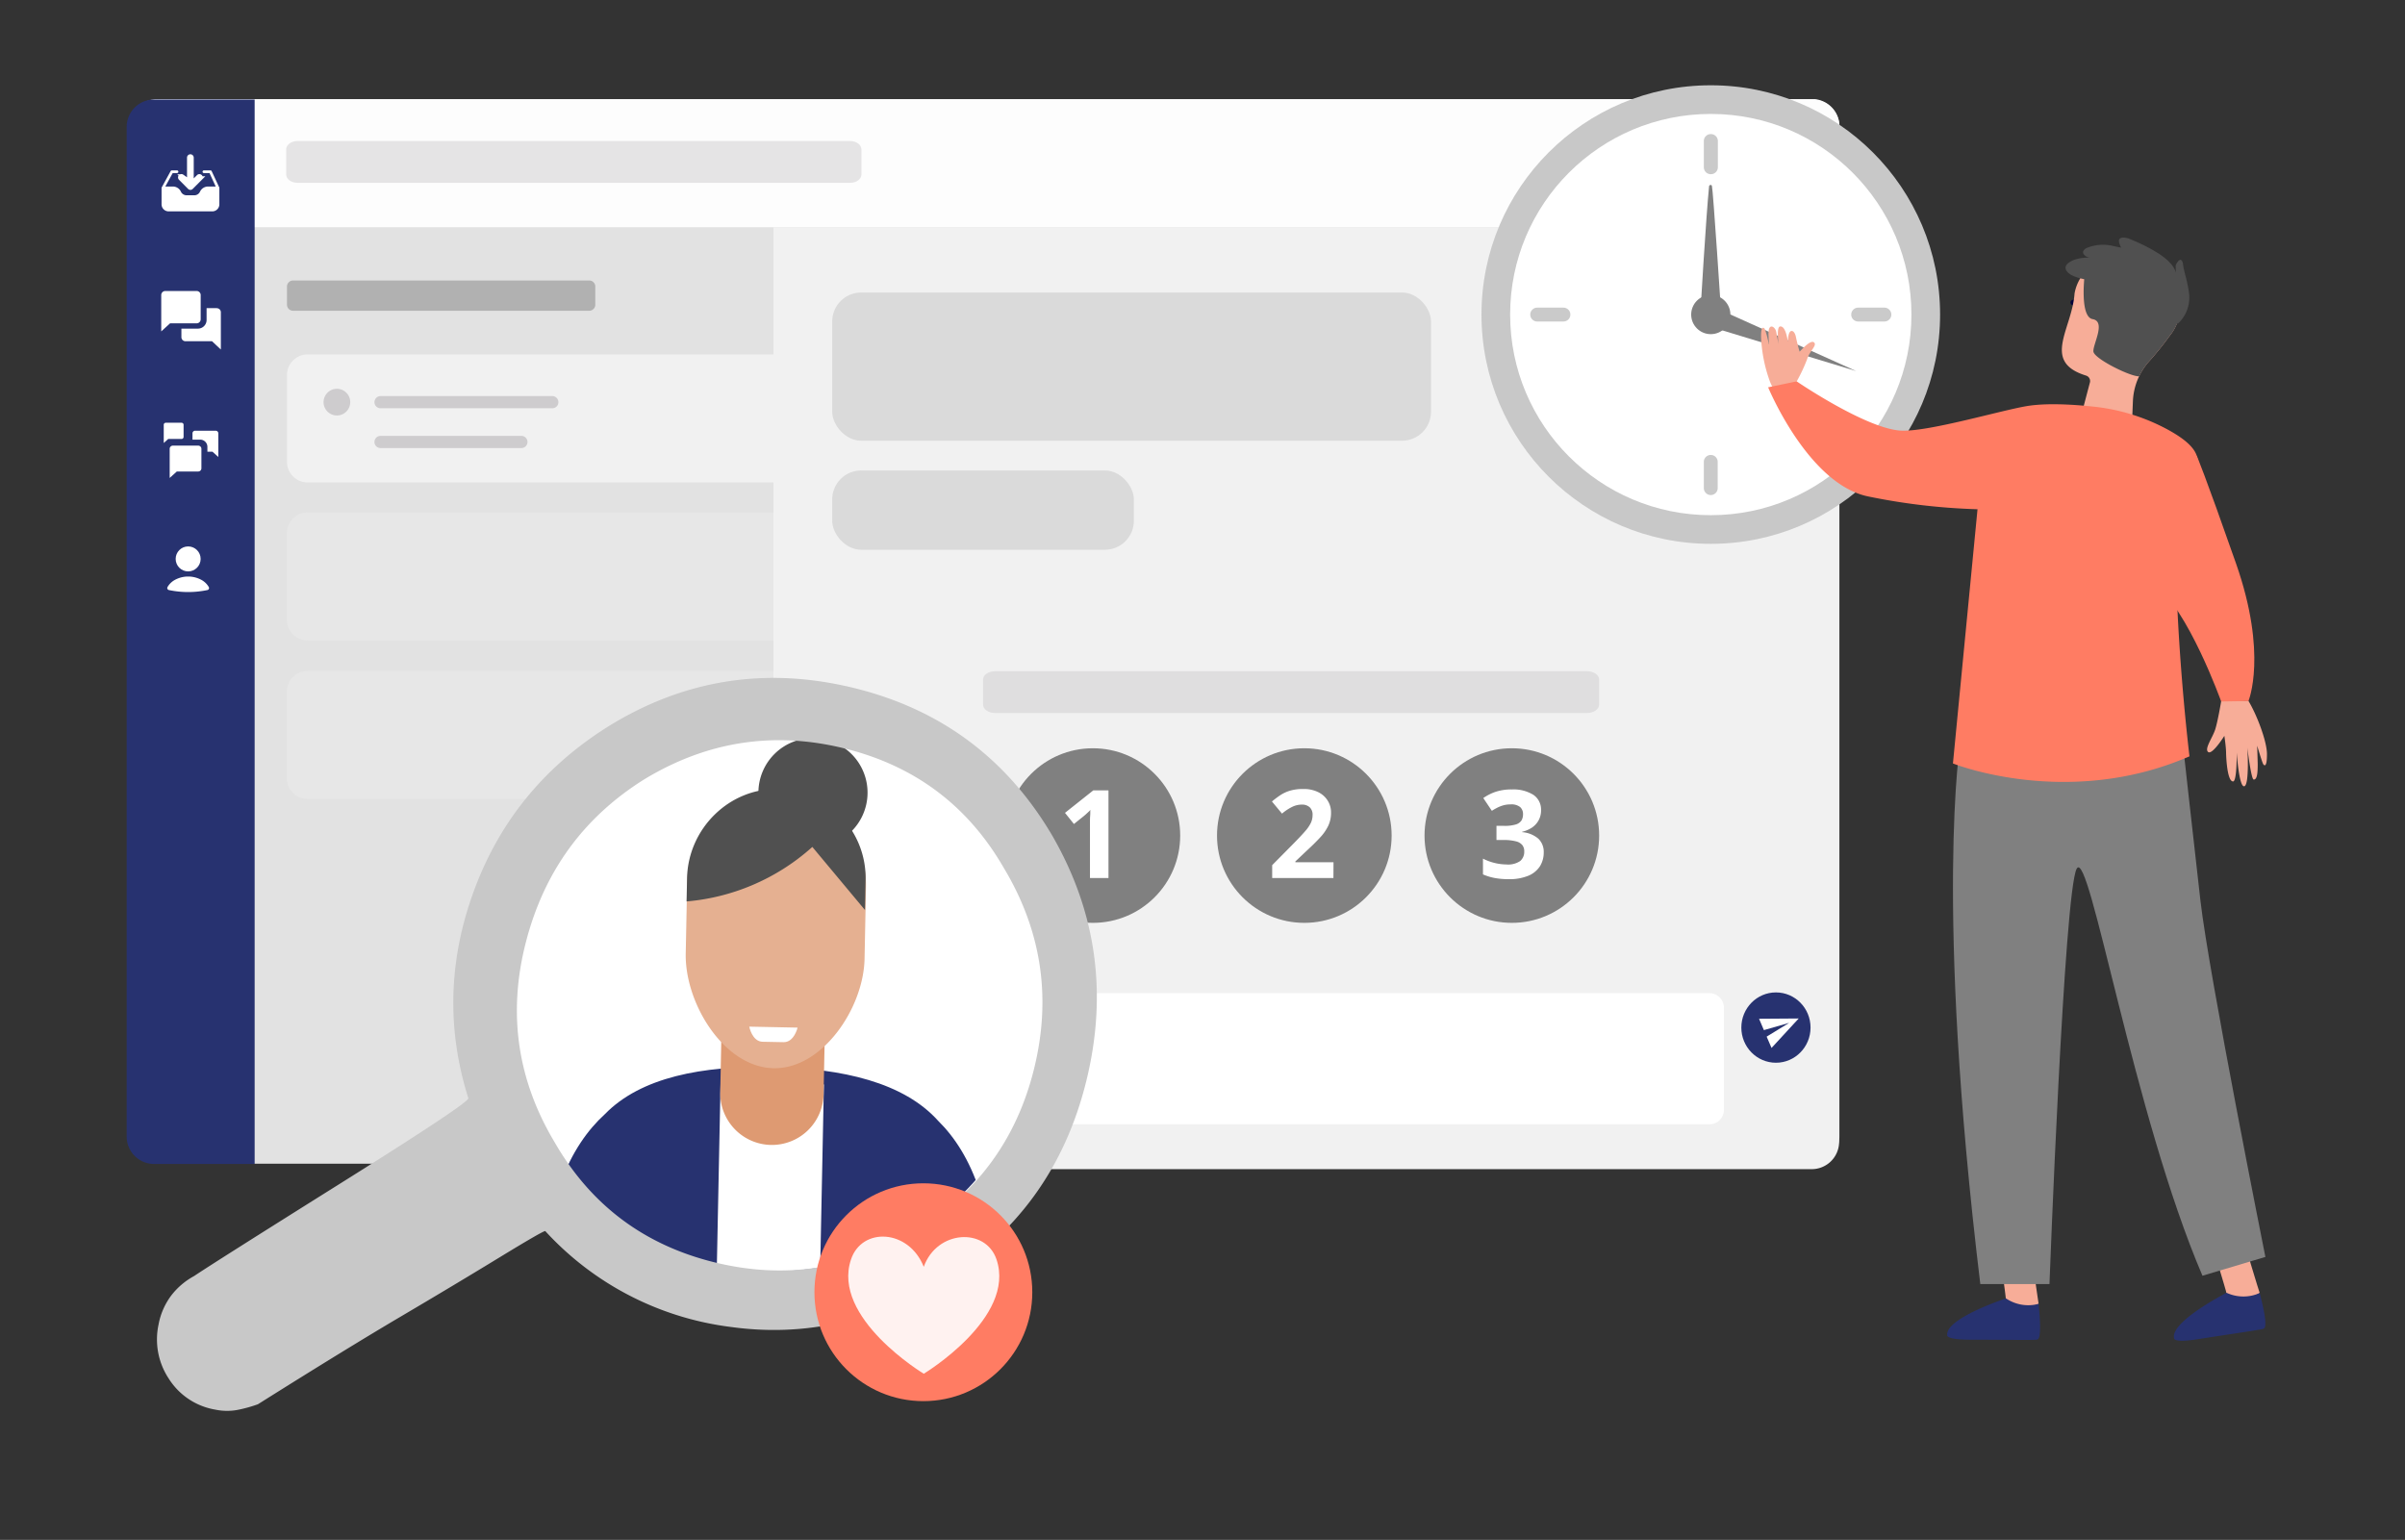<svg xmlns="http://www.w3.org/2000/svg" viewBox="0 0 595 381"><rect x="0" y="0" width="595" height="381" fill="#333333" stroke="none"/><defs><clipPath id="a"><path fill="none" d="M31.34 24.53H455.07V289.24H31.34z"/></clipPath><clipPath id="b"><path fill="none" d="M434.08 251.13L443.56 246.96 447.67 256.58 438.19 260.76 434.08 251.13z"/></clipPath><clipPath id="c"><circle cx="191.47" cy="248.14" r="66.43" fill="none"/></clipPath></defs><g clip-path="url(#a)"><path d="M448.34 24.62H40a6.74 6.74 0 0 0-6.73 6.75V281.2a6.73 6.73 0 0 0 6.73 6.74h408.34a6.73 6.73 0 0 0 6.73-6.74V31.37a6.74 6.74 0 0 0-6.73-6.75z" fill="#e2e2e2"/><path d="M145.74 69.4H72.46A1.51 1.51 0 0 0 71 70.91v4.47a1.51 1.51 0 0 0 1.5 1.51h73.28a1.51 1.51 0 0 0 1.5-1.51v-4.47a1.51 1.51 0 0 0-1.54-1.51z" fill="gray" opacity="0.5"/><path d="M455.07 31.28v24.93H32.25V31.28A6.78 6.78 0 0 1 39 24.5h409.33a6.78 6.78 0 0 1 6.76 6.78z" fill="#fdfdfd"/><path d="M210.32 34.89H73.61c-1.55 0-2.81.93-2.81 2.08v6.19c0 1.15 1.26 2.08 2.81 2.08h136.71c1.55 0 2.8-.93 2.8-2.08V37c0-1.18-1.25-2.11-2.8-2.11z" fill="#ceccce" opacity="0.5"/><path d="M203.18 114.25V92.81a5.11 5.11 0 0 0-5.11-5.12h-122A5.11 5.11 0 0 0 71 92.81v21.44a5.11 5.11 0 0 0 5.1 5.12h122a5.11 5.11 0 0 0 5.08-5.12z" fill="#f1f1f1"/><path d="M203.18 153.35v-21.44a5.11 5.11 0 0 0-5.11-5.12h-122a5.11 5.11 0 0 0-5.1 5.12v21.44a5.11 5.11 0 0 0 5.1 5.12h122a5.11 5.11 0 0 0 5.11-5.12zm0 39.23v-21.44a5.11 5.11 0 0 0-5.11-5.12h-122a5.11 5.11 0 0 0-5.1 5.12v21.44a5.11 5.11 0 0 0 5.1 5.12h122a5.11 5.11 0 0 0 5.11-5.12z" fill="#f1f1f1" opacity="0.3"/><path d="M191.34 282.51V56.21H455v226.3a6.78 6.78 0 0 1-6.76 6.77H198a6.78 6.78 0 0 1-6.76-6.77z" fill="#f1f1f1"/><path d="M38.1 24.62H63V288H38.1a6.78 6.78 0 0 1-6.76-6.78V31.37a6.78 6.78 0 0 1 6.76-6.75z" fill="#273270"/><path d="M54.22 46.33l-1.86-4a.32.32 0 0 0-.32-.17h-1.59a.34.34 0 0 0-.34.33.33.33 0 0 0 .34.33h1.38l1.54 3.33h-1.89a2.2 2.2 0 0 0-2 1.28 1.54 1.54 0 0 1-1.39.89h-1.93a1.56 1.56 0 0 1-1.4-.89 2.19 2.19 0 0 0-2-1.28H40.9l1.83-3.33h1.07a.33.33 0 0 0 .33-.33.33.33 0 0 0-.33-.33h-1.27a.33.33 0 0 0-.3.15l-2.19 4a.17.17 0 0 0-.07.13v4.16a1.75 1.75 0 0 0 1.71 1.7h10.88a1.75 1.75 0 0 0 1.71-1.7v-4.14a.21.21 0 0 0-.05-.13z" fill="#fff"/><path d="M46.89 46.39a.31.31 0 0 0 .44 0l2.27-2.28a.32.32 0 0 0-.07-.46.33.33 0 0 0-.4 0l-1.7 1.69V39a.33.33 0 0 0-.66 0v6.32l-1.7-1.69a.33.33 0 0 0-.46.46z" fill="#fff" stroke="#fff"/><path d="M40.86 72h7.79a1 1 0 0 1 1 1v6a1 1 0 0 1-1 1h-6.57l-2.19 2v-9a1 1 0 0 1 .97-1zm12.79 4.24h-2.54v2.86A2.14 2.14 0 0 1 49 81.31h-4.12v2.12a1 1 0 0 0 1 1h6.57l2.19 2.05v-9.19a1 1 0 0 0-.99-1.03zm-8.73 28.36H41a.5.5 0 0 0-.49.5v4.51l1.11-1h3.31a.5.5 0 0 0 .49-.5v-3a.5.5 0 0 0-.5-.51zm4.13 5.66h-6.29a.79.79 0 0 0-.78.8v7.2l1.77-1.6h5.3a.79.79 0 0 0 .78-.8v-4.8a.79.79 0 0 0-.78-.8zm-.79-3.69h5.11a.65.65 0 0 1 .64.65v5.85l-1.44-1.3h-1.26v-1.21a1.78 1.78 0 0 0-1.77-1.78h-1.92v-1.56a.65.65 0 0 1 .64-.65z" fill="#fff" fill-rule="evenodd"/><path d="M51.29 146a.51.51 0 0 0 .37-.74 4.72 4.72 0 0 0-1.72-1.72 6.9 6.9 0 0 0-6.78 0 4.72 4.72 0 0 0-1.72 1.72.51.51 0 0 0 .37.74 23.29 23.29 0 0 0 9.48 0z" fill="#fff"/><circle cx="46.55" cy="138.29" r="3.09" fill="#fff"/><path d="M136.65 98H94.14a1.47 1.47 0 0 0-1.06.45 1.5 1.5 0 0 0 0 2.12 1.46 1.46 0 0 0 1.06.44h42.51a1.46 1.46 0 0 0 1.06-.44 1.5 1.5 0 0 0 0-2.12 1.47 1.47 0 0 0-1.06-.45zm-53.31 4.8a3.3 3.3 0 1 0-3.29-3.3 3.3 3.3 0 0 0 3.29 3.3zm45.66 5.05H94.14a1.5 1.5 0 0 0-1.06.44 1.51 1.51 0 0 0 0 2.13 1.5 1.5 0 0 0 1.06.44H129a1.5 1.5 0 0 0 1.06-.44 1.51 1.51 0 0 0 0-2.13 1.5 1.5 0 0 0-1.06-.44z" fill="#ceccce"/></g><rect x="205.89" y="116.41" width="74.63" height="19.61" rx="7.16" fill="gray" opacity="0.2"/><rect x="205.89" y="72.38" width="148.14" height="36.66" rx="7.16" fill="gray" opacity="0.2"/><circle cx="270.38" cy="206.74" r="21.6" fill="gray"/><circle cx="322.69" cy="206.74" r="21.6" fill="gray"/><circle cx="374.03" cy="206.74" r="21.6" fill="gray"/><path d="M392.63 166.07H246.21c-1.66 0-3 .93-3 2.08v6.19c0 1.15 1.34 2.08 3 2.08h146.42c1.66 0 3-.93 3-2.08v-6.19c0-1.15-1.34-2.08-3-2.08z" fill="#ceccce" opacity="0.5"/><path d="M274.24 217.25h-4.58V204.7v-1.28c0-.51 0-1 .05-1.57s0-1 .06-1.46q-.16.2-.66.66c-.33.31-.64.59-.93.83l-2.49 2-2.21-2.76 7-5.56h3.76zm55.65 0h-15.15v-3.19l5.44-5.5c1.1-1.13 2-2.07 2.65-2.83a9.39 9.39 0 0 0 1.45-2.07 4.54 4.54 0 0 0 .45-2 2.45 2.45 0 0 0-.72-1.93 2.77 2.77 0 0 0-1.92-.65 5.43 5.43 0 0 0-2.44.58 12.25 12.25 0 0 0-2.48 1.65l-2.49-3a23.43 23.43 0 0 1 2-1.51 9.11 9.11 0 0 1 2.43-1.15 11.17 11.17 0 0 1 3.33-.43 8 8 0 0 1 3.67.77 5.69 5.69 0 0 1 2.36 2.1 5.46 5.46 0 0 1 .83 3 7.43 7.43 0 0 1-.71 3.28 11.79 11.79 0 0 1-2.07 2.93q-1.35 1.46-3.27 3.22l-2.78 2.63v.2h9.44zm51.37-16.83a5.1 5.1 0 0 1-.63 2.59 5.17 5.17 0 0 1-1.68 1.8 7.82 7.82 0 0 1-2.38 1v.09a6.94 6.94 0 0 1 4 1.6 4.47 4.47 0 0 1 1.35 3.41 6.39 6.39 0 0 1-.92 3.4 6.23 6.23 0 0 1-2.86 2.36 12.32 12.32 0 0 1-5 .86 18.46 18.46 0 0 1-3.34-.29 13.5 13.5 0 0 1-2.91-.89v-3.9a13.12 13.12 0 0 0 5.76 1.44 5.32 5.32 0 0 0 3.45-.85 3 3 0 0 0 1-2.4 2.45 2.45 0 0 0-.46-1.52 2.86 2.86 0 0 0-1.6-.95 11.8 11.8 0 0 0-3.16-.33h-1.65v-3.51h1.68A9.52 9.52 0 0 0 375 204a2.55 2.55 0 0 0 1.42-1 3 3 0 0 0 .38-1.5 2.33 2.33 0 0 0-.71-1.81 3.47 3.47 0 0 0-2.38-.66 6.59 6.59 0 0 0-1.89.26 8.27 8.27 0 0 0-1.53.63 12.38 12.38 0 0 0-1.2.7l-2.12-3.16a12.09 12.09 0 0 1 3-1.53 12.46 12.46 0 0 1 4.09-.6 9.32 9.32 0 0 1 5.31 1.34 4.39 4.39 0 0 1 1.89 3.75z" fill="#fff"/><ellipse cx="439.37" cy="254.25" rx="8.56" ry="8.7" fill="#273270"/><g clip-path="url(#b)"><path d="M435.19 252.07l1.2 2.81 6.26-1.8-5.58 3.41 1.21 2.8L445 252z" fill="#fff"/></g><path d="M426.5 274.57v-25.21a3.59 3.59 0 0 0-3.55-3.62H200.88a3.59 3.59 0 0 0-3.55 3.62v25.21a3.58 3.58 0 0 0 3.55 3.61H423a3.58 3.58 0 0 0 3.5-3.61z" fill="#fff"/><circle cx="192.22" cy="247.13" r="77.47" fill="#fff"/><g clip-path="url(#c)"><path d="M246.06 346.12l.2-21.09c.23-25.5-5.91-39.55-14.13-47.68-8.54-9.52-23.68-13-41-13.35s-32.57 2.51-41.49 11.68c-8.54 7.79-15.24 21.58-16.05 47.06l-.66 21.08z" fill="#273270"/><path transform="rotate(-88.84 190.277 306.518)" fill="#fff" d="M151.82 293.73H228.74V319.3H151.82z"/><path d="M190.75 283.29a12.79 12.79 0 0 0 13-12.53l.49-23.94-25.57-.52-.48 23.94a12.8 12.8 0 0 0 12.56 13.05z" fill="#de9a72"/><path d="M214.63 196.39a13.5 13.5 0 1 0-13.78 13.23 13.5 13.5 0 0 0 13.78-13.23" fill="#505050"/><path d="M170 218.5l-.35 17.42c-.25 12.39 9.57 28.37 22 28.39 12 0 22-15 22.24-27.06l.36-17.86a22.11 22.11 0 0 0-21.66-22.55A22.11 22.11 0 0 0 170 218.5z" fill="#e5b091"/><path d="M197.32 254.26s-.84 3.66-3.47 3.6l-5.17-.1c-2.62-.05-3.31-3.74-3.31-3.74z" fill="#fff"/><path d="M210.12 204.54a22.1 22.1 0 0 0-17.33-9.31c-12.29-.39-22.56 9.76-22.81 22.05l-.12 5.76a53.36 53.36 0 0 0 30.77-13.18l.34-.31L214 225.17l.15-7.39a22 22 0 0 0-4.03-13.24z" fill="#505050"/></g><path d="M137.29 282.75q13.4 23.16 39.47 29.58t49.33-7.56q23.26-14 29.75-40.37t-7.49-49.64Q235 191.6 208.88 185.17t-49.34 7.57q-22.68 14.1-29.45 40.43t7.2 49.58M48 315.74q5.1-3.42 36.63-23.19t31.24-20.82q-8.13-25.74 1.5-51.64t33.75-40.74q28-17 60.15-9.12t49 36.42q16.46 28.41 8.49 60.79t-36 49.4q-24.71 15.26-52 11.48a74.87 74.87 0 0 1-45.86-23.72q-.47-.11-11.41 6.57t-24.32 14.57q-13.4 7.9-35.36 21.71a34.1 34.1 0 0 1-5.21 1.43 14.24 14.24 0 0 1-5.39-.11 16.94 16.94 0 0 1-11.49-7.71 17.55 17.55 0 0 1-2.5-13.3 17.13 17.13 0 0 1 3.17-7.25 17.88 17.88 0 0 1 5.61-4.77" fill="#c8c8c8"/><circle cx="195.1" cy="257.44" r="114.86" fill="none"/><circle cx="228.44" cy="319.73" r="26.95" fill="#ff7c63"/><path d="M246.54 311.62c-2.72-8-14.77-7.26-18 1.82-3.74-9.38-15.32-9.86-18-1.82-4.89 14.47 18 28.28 18 28.28s22.89-13.81 18-28.28z" fill="#fff" opacity="0.9"/><circle cx="423.25" cy="77.83" r="56.73" fill="#c8c8c8"/><circle cx="423.25" cy="77.83" r="49.64" fill="#fff"/><path d="M425.84 77.83h-5.19s1.45-24.68 2.19-31.83c0-.17.55-.44.69 0 .29.88 2.31 31.83 2.31 31.83z" fill="gray"/><path fill="gray" d="M420.29 79.98L422.11 75.12 459.22 91.81 459.22 91.81 420.29 79.98z"/><path d="M423.25 43.1a1.72 1.72 0 0 1-1.72-1.71v-6.5a1.71 1.71 0 0 1 1.72-1.71 1.71 1.71 0 0 1 1.75 1.71v6.5a1.72 1.72 0 0 1-1.75 1.71zm-34.74 34.73a1.71 1.71 0 0 1-1.71 1.72h-6.5a1.72 1.72 0 0 1-1.71-1.72 1.72 1.72 0 0 1 1.71-1.71h6.5a1.71 1.71 0 0 1 1.71 1.71zm34.74 34.74a1.71 1.71 0 0 1 1.71 1.71v6.49a1.72 1.72 0 0 1-1.71 1.72 1.72 1.72 0 0 1-1.72-1.72v-6.49a1.71 1.71 0 0 1 1.72-1.71zM458 77.83a1.71 1.71 0 0 1 1.71-1.71h6.5a1.72 1.72 0 0 1 1.71 1.71 1.72 1.72 0 0 1-1.71 1.72h-6.5a1.71 1.71 0 0 1-1.71-1.72z" fill="#cacaca"/><circle cx="423.25" cy="77.83" r="4.85" fill="gray"/><path d="M448.75 84.69C447.8 84 445.3 87 445.24 87s-.67-2.33-.92-3.6c-.21-1-.63-1.54-1.1-1.51-.88.07-.9 2.51-.88 2.71-.11-.61-.58-4.11-2-3.81-.87.18-.33 4.28-.32 4.47 0-.13-.31-1.65-.58-3.15-.23-1.22-1.71-2.17-1.89-.11a7.39 7.39 0 0 0 0 1.24 20.38 20.38 0 0 0 .21 2.47c0-.1-.19-.83-.39-1.66a20.65 20.65 0 0 0-.77-2.66c-.27-.43-1-.82-.9 2.26a36.53 36.53 0 0 0 2.13 10.61 13.86 13.86 0 0 0 1.06 2.18l3.27-.51 1.63-.26.73-1.33a40.78 40.78 0 0 0 2.58-5.51c.57-1.96 2.61-3.43 1.65-4.14zm109.68 99.83s1.21 4.08 1.49 4.54.94.82.93-2.46-2.59-9.92-4.61-13.22l-6.72.12s-.8 4.84-1.46 6.94-2.77 4.86-1.75 5.63 4-4 4-4 .4 2.65.42 4.05.29 7.23 1.73 7.23c1 0 .9-7.16.9-7.16s.58 8.73 1.89 8.35.75-9.54.75-9.54.93 7.84 1.56 7.88c.91.06 1-1.87 1-3.84zM494.2 306.16s2.15 15.17 2.05 15.34.81 1.72.81 1.72l3.77.84 3.53-1.45s-2.22-14.35-1.78-16.1-8.38-.35-8.38-.35z" fill="#f7ad98"/><path d="M504.36 322.61a9.87 9.87 0 0 1-8.08-1.35s-14.81 4.86-14.54 9c0 0-.68 1.22 5.65 1.22s16.17.12 16.44 0 1.48.6.53-8.87z" fill="#273270"/><path d="M546.45 305.27s4.49 14.65 4.41 14.83 1.07 1.58 1.07 1.58l3.86.24 3.26-2s-4.43-13.82-4.27-15.62-8.33.97-8.33.97z" fill="#f7ad98"/><path d="M559.05 319.93a9.88 9.88 0 0 1-8.19-.06s-13.88 7.1-13 11.19c0 0-.47 1.3 5.78.31s16-2.4 16.23-2.57 1.59.34-.82-8.87z" fill="#273270"/><path d="M540.19 185.36L485 183.47s-6.48 39.88 4.93 134.25h17.11s3.63-97.2 6.74-102.78 14 60.78 31.11 100.71l15.57-4.65s-14-70-16.07-88.15-4.2-37.49-4.2-37.49z" fill="gray"/><path d="M517.29 76.55a.66.66 0 0 0 .36-.08.62.62 0 0 0 .22-.91 4.15 4.15 0 0 0-5.26-1.28.61.61 0 0 0-.29.88.76.76 0 0 0 1 .32 2.61 2.61 0 0 1 3.38.73.77.77 0 0 0 .59.34z" fill="#03023a"/><path d="M513.25 72.59l.09-.45c1.54-6.77 9-10.66 16.4-8.36 6.15 1.92 10.22 7.73 9.5 13.57a11 11 0 0 1-2.4 5.65 74.89 74.89 0 0 1-5 6.24 15.8 15.8 0 0 0-4.16 10.11l-.15 3.68c-8.78 1.9-12-2.65-12-2.65l1.55-5.87a1.43 1.43 0 0 0-1.05-1.6c-11.03-3.45-3.38-11.46-2.78-20.32z" fill="#f7ad98"/><path d="M533.49 71l5.51 7.87a11.09 11.09 0 0 1-2.15 4.13 74.81 74.81 0 0 1-5 6.24 15.77 15.77 0 0 0-2.6 3.86c-1.95.21-11.21-4.34-11.34-6.14s3.18-7.42-.2-8c-3.18-.58-2-10.56-2-10.56l8.57-.51z" fill="#505050"/><path d="M541.56 72.43a33.89 33.89 0 0 0-.87-4.19c-.17-.7-.35-1.39-.5-2.09-.1-.49-.08-1.47-.57-1.81s-1.31 1-1.36 1.42a23.17 23.17 0 0 0 .16 2.62c.09-2.34-2.52-4.44-4.43-5.69a44.63 44.63 0 0 0-6.76-3.42 5.12 5.12 0 0 0-1.65-.48c-2.05-.12-1.29 1.45-.82 2.48 0 0-1.58-.32-1.76-.36a10.63 10.63 0 0 0-6.63.4c-.72.29-1.4.95-.77 1.71a2.49 2.49 0 0 0 1.67.77 10.08 10.08 0 0 0-4.14.51c-.79.31-2 .94-2.1 1.83s.82 1.61 1.59 2c2 1 4.38 1.08 6.5 1.75a27.39 27.39 0 0 1 6.7 3.1c1.72 1.09 3.29 2.36 5 3.46a39.27 39.27 0 0 0 4.52 2.44c1 .49 2.77 1.77 3.69 1a8.81 8.81 0 0 0 2.53-7.45z" fill="#505050"/><path d="M536.19 106.23a49.31 49.31 0 0 0-18.46-5.64c-5.13-.54-11.56-.9-16.31-.11-6.52 1.1-23.81 6.23-30.8 6.08-8.52-.18-26.12-12.2-26.12-12.2l-7.06 1.47s9.86 23.94 24.73 27a156.14 156.14 0 0 0 27.07 3.17l-6.08 62.9s28.36 11.37 58.52-1.76c0 0-3.63-29.64-3.42-56.37.1-12.17 13.56-16.05-2.07-24.54z" fill="#ff7c63"/><path d="M543.47 112.74s1.87 4.23 9.74 26.72 3.06 34 3.06 34l-6.75.11s-8.2-22.92-16.59-29.08 10.54-31.75 10.54-31.75z" fill="#ff7c63"/></svg>